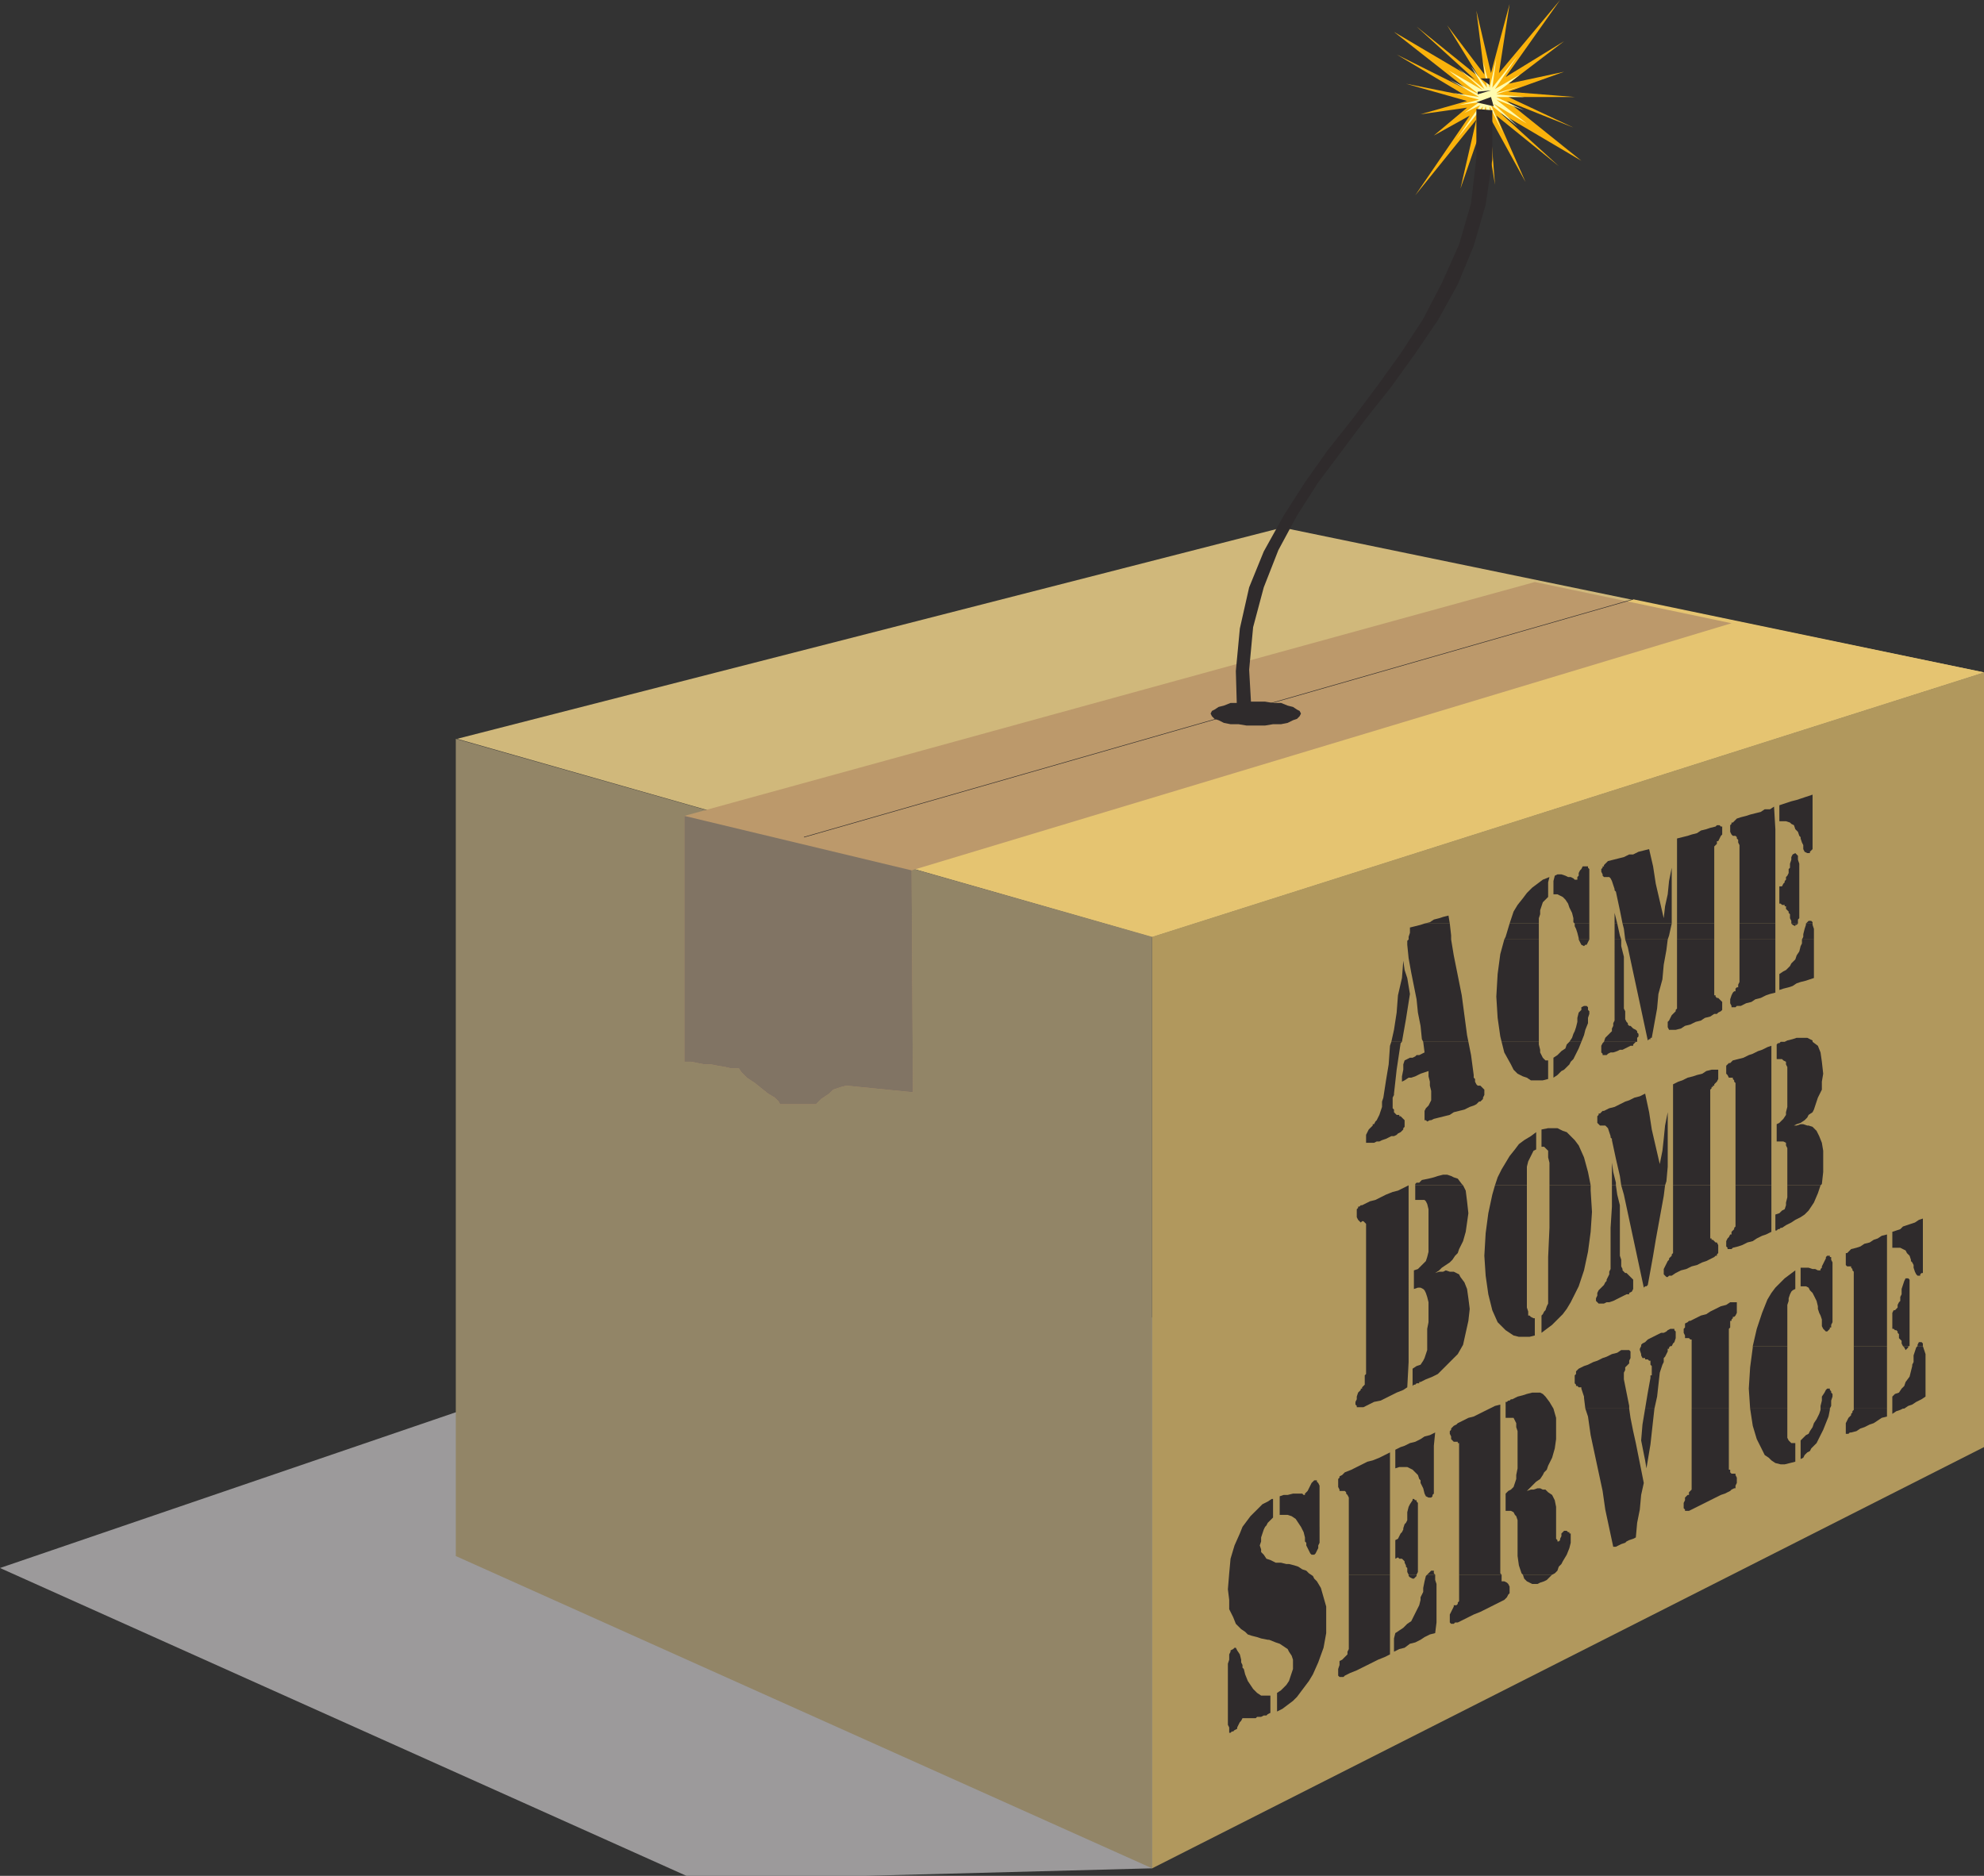 <svg xmlns="http://www.w3.org/2000/svg" width="358.32" height="338.801"><rect width="100%" height="100%" fill="#333333" stroke="none"/><defs><clipPath id="a"><path d="M127 452h277v114.5H127Zm0 0"/></clipPath></defs><path fill="#fab20b" d="m281.762 0-9.84 13.922 10.558-6.48-10.078 7.68 10.078-2.161-10.078 3.602 12 .957h-12l11.758 5.52-12-4.798 13.442 10.797-14.641-8.637L281.52 30l-11.278-9.121 5.278 12-6.48-11.758.96 12.238-1.918-11.757-4.32 12.48 2.879-12.48-11.04 13.68 9.84-14.403-6.48 3.601 6-5.039-8.402 1.2 8.402-2.399-11.04-3.12 10.798 2.16-12.477-7.442 12.957 6.48-13.437-10.558 14.64 8.64-10.562-9.601 11.281 9.12-5.762-9.358 6.723 8.878-1.441-11.52 2.64 11.278 3.36-12.476-1.922 12.476L281.762 0"/><path fill="#fffbaf" d="m274.082 10.082-4.082 6 4.559-2.64-4.317 3.359 4.317-1.2-4.317 1.438 5.04.48h-5.04l5.04 2.403-5.04-1.922 5.52 4.32-6-3.597 4.32 4.078-4.8-3.84 2.16 5.039-2.403-4.8.242 5.042-.96-5.043-1.68 5.281 1.199-5.28-4.8 6 4.32-6.24-2.88 1.442 2.641-1.922-3.601.48 3.601-.96-4.562-1.2 4.562.72-5.281-3.118 5.281 2.637-5.52-4.316 6.239 3.597-4.559-4.078 4.801 3.84L265.68 12l2.879 3.84-.72-4.8 1.2 4.8 1.203-5.277-.722 5.277 4.562-5.758"/><g clip-path="url(#a)" transform="translate(-127.02 -227.7)"><path fill="#9c9a9b" d="m127.02 510.898 125.761 56.403 82.32-2.16 67.919-73.922-103.918-39.117-172.082 58.796"/></g><path fill="#b1985d" d="M208.082 337.441V169.2l150.238-47.758V261.36l-150.238 76.082"/><path fill="#928567" d="M208.082 337.441 82.32 281.04V133.441L208.082 169.2v168.242"/><path fill="#d0b87b" d="m208.082 169.2 150.238-47.76-126.718-26.16-149.043 38.16 125.523 35.76"/><path fill="#e5c471" d="m208.082 169.2 150.238-47.76-63.36-13.199L145.2 151.2l62.882 18"/><path fill="#bc996b" d="M312.719 112.563 164.64 157.198l.238 40.082-12-1.199-.957.238-.723.243-.719.238-.718.719-.723.48-.719.48-.96.961h-6.481l-.238-.48-.72-.719-1.202-.722-1.2-.958-1.199-.96-1.441-.961-.957-.961-.48-.72H132l-.96-.237-1.438-.243-1.2-.238H127.2L126 192l-1.2-.238h-1.198v-44.403l153.597-42.238 35.52 7.442"/><path fill="#817464" d="m164.64 157.2.239 40.081-12-1.199-.957.238-.723.243-.719.238-.718.719-.723.48-.719.48-.96.961h-6.481l-.238-.48-.72-.719-1.202-.722-1.2-.958-1.199-.96-1.441-.961-.957-.961-.48-.72H132l-.96-.237-1.438-.243-1.2-.238H127.2L126 192l-1.2-.238h-1.198v-44.403l41.039 9.84"/><path fill="none" stroke="#2f2b2b" stroke-miterlimit="10" stroke-width=".091" d="m145.2 151.2 149.76-42.958"/><path fill="#2f2b2c" d="m257.281 166.8.961-.238.719-.48.96-.242.72-.238.96-.243.239 1.442h-4.559m15.359-.001.239-.718.48-1.441.723-1.2.957-1.199.723-.96.957-.962.96-.718.962-.723 1.199-.477-.238.957V162l-.961.96-.239.72-.242.722v.72l-.238.718v.96h-5.281m11.761 0-.242-.238v-.722l-.238-.961-.48-.957-.243-.723-.48-.719-.477-.48-.48-.238-.48-.242h-.723v-2.399l.242-.96.48-.24H282l.719.24.48.241h.48l.481.239.242.238h.477v-.477l.242-.242v-.48l.238-.48.243-.24.238-.48h.96v.243l.24.238v9.84h-2.638m7.2-.001v-1.921l.48 1.922h-.48m1.438-.001-.481-2.398-.72-3.363-.237-.238v-.238l-.243-.723-.238-.719-.242-.48-.238-.239h-.961l-.239-.242v-.238l-.242-.48v-.481l.242-.238v-.243h.239v-.238l.722-.722.957-.239.961-.242.961-.238.961-.48h.719l.96-.481.958-.238.96-.243.72 3.121.48 3.122.723 3.12.718 3.118.239-2.16.48-2.16.242-2.399.48-2.398V166.8h-8.882m9.84 0v-15.359l.96-.242.962-.238.719-.238.96-.243.72-.48.96-.238.719-.242.96-.239.243-.242h.477l.242.242h.238v1.442l-.238.238-.242.48-.239.48h-.238v.481l-.242.239-.238.238V166.8h-6.723m11.281 0v-14.16l-.238-.48v-.48l-.242-.239v-.242l-.239-.238h-.48l-.242-.238-.239-.48v-1.204l.239-.238v-.238h.242l.238-.243.242-.238.239-.242.722-.238.957-.243.723-.238.957-.242.961-.238.719-.48h.96l.723-.481.239 4.082V166.8h-6.48m9.359 0v-.48l-.239-.48v-.719l-.242-.242v-.238l-.48-.48v-.481h-.239v-.239h-.48l-.238-.242h-.243v-3.117h.48l.243-.48.238-.243v-.238l.239-.242v-.477l.242-.242.238-.48v-.72l.242-.237V156l.239-.719v-.48l.242-.48.48-.239.238.238.239.243v.718l.242.719v9.84l-.242.242v.719h-1.2m2.641-.001.242-.238.239-.242h.48l.238.243v.238h-1.199m-4.8-21.36.722-.242 1.438-.476.96-.243.72-.238.722-.242.719-.238.718-.242v9.84l-.238.242-.242.238v.242h-.477l-.48-.242-.242-.48v-.72l-.239-.48-.242-.719v-.242l-.238-.238-.242-.719-.477-.48-.242-.723-.48-.238-.239-.238-.722-.243h-1.2v-2.879"/><path fill="#2f2b2c" d="M254.402 169.68v-.48l.239-.72v-.96l.96-.239.958-.242.722-.238h4.559l.242 2.16v.719h-7.68m17.278 0 .242-.48.719-2.4h5.28v2.88h-6.241m13.441 0v-.239l-.242-.96-.238-.72-.239-.48v-.48h2.637v2.879h-1.918m6.481 0v-2.88h.48l.477 2.16.242.72h-1.2m1.919 0-.239-1.918-.242-.961h8.883l-.48 2.16-.243.719h-7.68m9.36 0v-2.88h6.723v2.88h-6.723m11.281 0v-2.88h6.48v2.88h-6.48m11.281 0 .239-.48v-.477l.242-.961.238-.723v-.238h1.2v.238l.242.723v1.918h-2.16m-1.922-2.88.242.24.48.241v-.242h.238l.239-.238h-1.2m-72.238 21.359.48-2.16.481-3.121.238-3.117.72-3.121.241-3.121.239 1.68.48 1.44.242 1.442.239 1.438-.72 4.562-.722 4.078h-1.918m5.759 0-.24-.48-.241-2.399-.477-2.402-.242-2.399-.48-2.398-.481-2.402-.477-2.64-.242-2.4v-.718l.242-.242h7.68l.477 2.883.722 3.597.719 3.602.48 3.597.48 3.602.24 1.2h-8.16"/><path fill="#2f2b2c" d="m271.2 188.16-.24-.96-.48-3.36-.238-3.84.238-4.078.48-3.602.72-2.64h6.242v18.48h-6.723m12.242 0 .48-.719.24-.718.241-.48.239-.723.238-.958v-.722l.242-.961.48-.477v-.48l.481-.242h.477l.242.242v.48l.238.239v.48l-.238.719v.96l-.48 1.2-.239.96-.48 1.2h-2.16m6.238 0 .242-.719.238-.242.48-.476.239-.243.242-.238v-.48l.238-.48v-.481l.243-.48V169.68h1.199v1.199l.48 1.922v9.36l.239.48v1.441l.242.48.238.239v.238l.242.242h.238l.48.48.481.239.239.242v.238l.242.243v.476l-.242.242v.72h-6m32.64-.001.48-.238.962-.242.718-.239h1.922l.477.239.48.242v.238h-5.039m-37.199-18.48.238.48.243.48.48.239.238-.238h.239l.242-.48.238-.481h-1.918m8.399 0 .48 1.441.719 3.36.722 3.359.72 3.36.718 3.362.723 3.36.238-.242h.242v-.239h.238l.961-5.28.239-2.641.722-2.641.238-2.637.48-2.64.24-1.922h-7.68m9.359 0v12.48l-.238.242v.239l-.72.718-.241.48-.239.481-.242.242v.958l.242.48h1.2l.96-.238.72-.48.96-.243.961-.476.957-.243.723-.48.957-.238.723-.48h.48l.238-.243.48-.238.24-.239v-1.441l-.72-.719h-.238l-.242-.242v-.238h-.238V169.68h-6.723m11.281 0v7.68l-.238.48v.48h-.242l-.239.242v.477h-.242l-.238.242-.242.48-.239.72v.718l.239.48v.243h.722l.239-.242h.722l.957-.48.961-.24.72-.48.96-.238.96-.48.72-.242.96-.239v-9.601h-6.48m11.281 0v.722l-.242.477-.238.96-.48.723-.239.72-.722.718-.239.48-.722.72-.477.241-.723.48v2.88l.723-.239.957-.242.723-.238.718-.48.72-.243.96-.238.719-.242.723-.238v-6.961h-2.16m-69.84 44.402v-.242l.238-.238h.48l.239-.243.242-.238 1.199-.242.96-.238.72-.239.96-.242h.72l.722.242.477.239.722.238.719.96.242.243h-8.64m14.398 0 .48-1.441.72-1.442.722-1.199.719-1.2.96-1.198.72-.961.96-.72 1.2-.722.96-.719v3.122l-.48.238-.242.48-.477.961-.242.48-.238.962v3.359H270m9.84 0V210l-.238-.96v-1.2l-.243-.238-.238-.243-.242-.238h-.477V204l1.2-.238h1.68l.96.48.719.238 1.441 1.442.72.957.96 2.16.719 2.64.48 2.403h-7.441m11.281 0V210l.238 1.68.48 1.922v.48h-.718m1.679 0-.241-1.68-.72-3.12-.718-3.36v-.242l-.242-.239v-.242l-.477-1.437-.48-.48h-.961l-.48-.481v-1.2l.238-.242v-.238h.242l.238-.242.242-.238h.239l.96-.48.962-.24.957-.48.96-.48.723-.238.957-.48.961-.243.961-.48.719 3.359.48 3.121.72 3.121.722 3.121.48-2.402.238-2.16.239-2.399.48-2.402v9.844l-.238 2.636-.242.723H292.8m9.36 0V195.84l.961-.48.719-.239.96-.48.962-.239.718-.242.961-.238.72-.48.96-.243h1.2v1.68l-.239.48-.48.48v.243h-.243v.238h-.238v.243l-.242.238v17.281h-6.719m11.281 0v-18.48l-.242-.243v-.238l-.238-.242v-.238h-.719l-.242-.48-.238-.24v-1.44l.48-.481h.238l.48-.48.962-.239.957-.242.96-.476.72-.243.96-.48.723-.238.957-.48.723-.243v25.203h-6.48m9.358 0v-6.723l-.241-.48v-.477l-.477-.242h-1.203v-3.12l.48-.24.48-.48.243-.238.477-.723v-.48l.242-.957v-7.2l-.242-.48v-.48l-.477-.242-.242-.239h-.961v-2.64l.242-.239h.238l.243-.242h5.757l.961.719.48 1.203.24 1.68.241 2.16-.242 1.437v1.442l-.719 1.441-.48 1.438-.238.722-.243.477-.718.48-.239.48-.48.481-.723.48-.719.24-.48.241h.48l.72-.242h.48l.722.242h.239l.718.239.723.722.477.957.48 1.203.242 1.438v3.84l-.242 2.16-.238.242h-6m-71.52-25.922-.242.719-.238 3.363-.48 2.88-.481 3.12-.238.719v.96l-.243.72-.238.718-.242.48-.238.481-.239.242-.242.477h-.238v.242l-.242.239-.48.48-.24.48-.241.48v1.442h1.441l.48-.242h.481l.48-.238.72-.242.48-.239.48-.242h.48l.481-.238.238-.238.48-.243.481-.48v-.238l.239-.242v-1.2l-.72-.718h-.241v-.243h-.477l-.48-.48v-.477l-.242-.242v-1.918l.242-.48v-.242l.48-4.32.719-4.798.238-.242h-1.918"/><path fill="#2f2b2c" d="m257.04 188.16.241 1.922-.48.238-.48.242h-.481l-.238.239-.48.238h-.481l-.48.242-.481.239-.239.722v.957l-.242 1.203v.957l.48-.238.723-.48h.477l.723-.239.48-.242.477-.238.722-.242.719-.239v.961l.242.957v.723l.238.957v1.684l-.238.476-.242.48-.48.481-.239.48v1.68h.239l.242.242.48-.242h.238l.48-.238.962-.242.957-.238.96-.243.72-.48 1.921-.477.961-.48.72-.242.48-.239.48-.48h.238l.243-.238.238-.243v-.238l.242-.48v-.961l-.242-.238-.238-.243-.243-.238h-.48l-.238-.242-.239-.48v-.481l-.242-.238v-.48l-.48-3.598-.48-2.403h-8.16m14.16 0 .48 1.922 1.199 2.16.48.957.723.723.957.48.723.239.718.48h2.16l.962-.242v-3.36h-.48l-.243-.238-.238-.242-.239-.477-.242-.48v-.48l-.238-.961v-.48h-6.723m12.242-.001-.48.48-.242.72-.719.48-.238.242-.48.48-.723.477v3.602l.722-.48.719-.72.48-.242.48-.476.481-.48.239-.481.48-.48.961-1.923.48-1.199h-2.16m6.239 0-.239.242-.242.477v1.203l.242.238v.242h.72l.241-.242.477-.238h.48l.723-.242.477-.238h.48l.48-.243.481-.238.48-.242h.48v-.238l.481-.48h.239-6m-65.278 87.601 1.438-1.922.719-.719.722-.719.719-.722.96-.48.72-.477h.242v3.359l-.48.48-.481.477-.242.48-.239.243h-4.078m10.558 0-.48-.723-.48-.719-.719-.48-.722-.238h-1.438v-3.36l.719-.242h.719l.96-.238h1.68l.242.238h.239v-.238l.48-.48.242-.481.477-.961.242-.238.238-.243h.48v.243l.243.238.238.48v7.442h-3.36m20.642-61.68v2.64h1.68l.238.239.242.48.238.961v7.68l-.238.957-.242.723-1.438 1.437-.723.242v3.36l.723-.239h.477l.48.239.242.238.239.48.242.723.238.957v3.602l-.238 1.199v3.84l-.242.723-.239.718-.242.48-.48.72-.72.242-.718.476v3.121l.238-.238h.243l.238-.242h.48v-.238h.239l.96-.48 1.2-.481.96-.48.723-.72.72-.718.718-.723.719-.719.722-.718.961-1.684.477-2.156.48-2.16.242-2.16-.242-1.923-.238-1.68-.48-1.198-.72-.961-.241-.48-.48-.24-.481-.241h-.72l-.718-.239-.48.239h-.72l-.722.242.723-.48.48-.481 1.438-.961.48-.48.48-.72.481-.48.239-.718.722-1.442.477-1.68.242-1.68.238-1.679-.238-2.16-.242-1.922-.477-.957h-8.64m14.398 0-.48 1.68-.72 3.36-.48 3.6-.238 4.079.238 3.601.48 3.36.72 2.879.96 2.16 1.442 1.441.719.48.718.477.961.242h1.922l.957-.242v-3.117h-.238l-.48-.242-.239-.238H276v-.723l-.238-.719v-22.078H270m9.84 0v7.68l-.238 5.277v8.402l-.243.48-.238.72-.242.238-.238.48-.239.243v3.12l.957-.722.961-.719 1.922-1.922.719-.957.719-1.203.722-1.437.72-1.442.96-2.879.719-3.359.48-3.602.239-3.601-.239-3.84v-.957h-7.441m11.281 0v3.84l-.242 3.84v7.437l-.238.48v.481l-.239.48-.242.481v.238l-.238.243-.242.48-.48.48-.481.477-.239.48V234l-.238.48v.48l.238.24.239.241h.96l.481-.242h.48l.72-.238.48-.238.48-.243.48-.238.481-.242.48-.238h.481v-.242l.477-.239.242-.48v-1.68l-1.2-1.2h-.241l-.239-.241-.242-.239v-.242l-.238-.476v-1.203l-.242-.72v-9.12l-.477-1.918-.242-1.68h-.719m1.679 0 .481 1.68 1.438 6.718.722 3.36.72 3.36.718 3.363.242-.243h.238l.243-.238.48-2.64.477-2.641.48-2.88L300.48 216l.239-1.918H292.8m9.36 0v12.238l-.238.243v.238l-.242.238-.239.242v.239l-.242.242-.238.48-.242.48-.239.477v.961l.239.242.242.239h.238l.242-.239h.48l.72-.48.96-.48.958-.243.96-.476.961-.243.961-.48.72-.238.96-.48.48-.243.239-.238h.242v-.238l.238-.243v-1.441l-.238-.477h-.242l-.238-.242-.243-.238h-.238v-.242h-.242v-9.598h-6.719m11.281 0v7.438l-.242.242V222l-.238.242-.242.238v.48h-.239l-.238.481-.242.239-.238.48v.961l.238.238v.243h.719l.242-.243.96-.238.72-.242.96-.477.958-.242.722-.48.961-.48.719-.24.96-.48v-8.398h-6.48m9.359 0v2.16l-.241.957v.48l-.239.723-.48.239-.48.48-.72.238v2.883h.239l.242-.242h.238l.243-.238h.238l.719-.48.96-.481.723-.48.957-.481.723-.48.719-.72.48-.718.48-.723.72-1.68.48-1.437h-6m-76.559 40.078h-1.203v-.238l-.238-.242v-.48l.238-.477v-.48l.242-.723.48-.48v-.24H246v-.238l.48-.48v-1.68l.239-.242v-27.12l-.477-.477H246l-.238.238-.242-.238-.239-.243-.242-.48v-1.438l.242-.242v-.238h.239l.242-.242H246l.48-.239.961-.48.961-.238.957-.48.961-.481 1.2-.48.96-.243.961-.476.961-.481V246l-.242 4.563-.719.476-1.199.48-2.883 1.442-1.199.238-.96.48-.958.481"/><path fill="#2f2b2c" d="m224.402 275.762-.48 1.199-.961 2.16-.719 2.399-.242 2.64-.238 2.88.238 1.92v1.68l.719 1.442.48 1.2.961.96.719.48.48.477.723.242.957.239.723.242 1.199.238h.238l1.203.48.72.239 1.437.96.242.481.48.72.239.722v1.68l-.239.718-.242.719-.238.723-.48.718-.962.961-.718.48v3.36l.96-.48.958-.72.96-.722.723-.719.719-.96.719-.957.722-.961.72-1.2.96-2.16.957-2.64.48-2.641v-4.8l-.96-3.36-.72-1.2-.48-.48-.238-.48-.719-.48-.48-.481-.723-.239-.719-.48-.718-.238-.961-.243h-.48l-.962-.238h-.957l-.96-.48-.723-.242-.477-.72-.48-.48v-.48l-.242-.719.242-.719v-.722l.238-.72.242-.718.238-.48h-4.078m10.558 0 .481.96.239.958v.722l.242.239v.48l.48.961.239.48.238.239h.48l.243-.238.238-.481.242-.48v-.48l.238-.481v-2.88h-3.36m61.442-32.64v-.242l.239-.238.48-.239.238-.242.243-.238.48-.242.477-.239.48-.242.961-.476h.48l.48-.243.24-.238.48-.242h.722v.242l.239.238v1.2l-.239.722-.242.239-.238.48h-5.52m9.118 0v-1.2h-.239l-.242-.241h-.719v-.48l-.238-.477V240l.238-.238v-.723l.48-.238.24-.238h.241l.961-.481.957-.48.961-.243.719-.48.96-.477.962-.48.96-.242.72-.48h1.199v1.921l-.239.48-.242.239h-.238v.242l-.242.238v.243h-.239v1.199l-.238.238v3.121h-6.722m11.039 0 .722-3.121.961-2.879.477-1.2.48-1.198.723-1.203.719-.958.96-.96.72-.723 1.921-1.438v3.36l-.48.238-.242.242-.239.48-.242.72v.48l-.238.719v7.441h-6.242m18.241 0V229.68l-.241-.239v-.242l-.239-.238v-.238h-.718l-.243-.243v-2.16h.243l.718-.718.961-.243.719-.238.719-.48.96-.239.723-.48.72-.242.718-.48.96-.24v20.161h-6m8.88 0-.239-.48v-.48l-.242-.24-.238-.241v-.72l-.242-.237v-.243l-.239-.238h-.238L342 240h-.238v-2.879l.238-.48h.242l.238-.239.239-.242v-.48l.242-.48.238-.24v-.718l.242-.48v-.961l.239-.719.242-.723.238-.48h.48l.239.242v12h-1.2m2.641 0v-.242l.239-.477h.48l.242.239v.48h-.96M325.2 232.32v-3.36h1.44l.72.24h.48l.48.241h.48v-.242l.24-.238v-.238l.241-.48.239-.481.242-.48v-.243l.238-.238h.48v.238h.239v.48l.242.481v10.8l-.242.481v.48h-.239V240l-.238.242-.242.238h-.238l-.48-.48-.243-.48v-1.2l-.238-.718-.242-.48-.239-.72v-.48l-.238-.961-.48-.961-.243-.48-.48-.48-.238-.477-.48-.243h-.962m16.563-9.84.718-.238.72-.242.48-.48.722-.239.72-.242.718-.238.719-.48.722-.239v9.84h-.242l-.238.238v.242h-.48l-.239-.242-.242-.48-.238-.72v-.48l-.243-.48-.238-.238v-.242l-.242-.72-.477-.48-.242-.48-.48-.238-.48-.243h-1.438v-2.879m-72.722 31.922.96-.48.96-.242v.722h-1.92m2.882 0V253.2h.238l.242-.238h.239l.238-.238h.242l.961-.48.957-.243.723-.238.957-.242h1.441l.48.242.481.48.719.957.719 1.203h-8.637m14.398-.001-.238-1.922v-.238l-.242-.722-.238-.72v-.238h-.48l-.243-.242h-.238v-.238l-.239-.242v-1.438l.239-.242v-.48l.48-.48.961-.477.719-.243.96-.48.72-.238.96-.48.72-.243.96-.476.961-.243.719-.48h1.441l.238.242v1.2l-.238.48v.48l-.48.48-.242.239v.48l-.239.48v1.2l.48 2.399.481 2.402v.48h-7.922m10.801 0 .48-2.882.481-2.641v-.477h.238v-1.68l-.238-.242v-.718h-.242l-.238-.242h-.48v-.239h-.481l-.239-.48v-.238l-.242-.723v-.238l.242-.48h5.52-.242l-.239.237v.243h-.242v.48l-.238.48-.242.477-.239.242V246l-.238.48-.242.72-.238.722-.48 4.32-.481 2.16h-1.68m8.399 0v-11.28h6.722v11.28h-6.722"/><path fill="#2f2b2c" d="m316.082 254.402-.242-3.601.242-3.84.477-3.602v-.238h6.242v11.281h-6.719m12.718 0v-.48l.24-.961v-.719l.48-.722.242-.48.238-.24h.48v.24l.239.241v.239l.242.242v.48l-.242.719v.96l-.239.481h-1.68m6 0v-11.28h6v11.28h-6m6.962 0v-2.16l.48-.48.719-.242.48-.72.48-.48.24-.718.718-.961.242-.961.238-.957v-.243l.243-.48v-1.2l.238-.718.242-.723.238-.238h.961l.239.719.242.723v7.68l-.723.48-.957.476-.723.48-.718.243-.72.48h-2.16m1.919-11.281.242.238.238.48.242-.237.239-.243v-.238h-.961m-100.078 41.281V270.48l-.243-.48-.238-.238v-.242l-.242-.239h-.957v-.242l-.242-.476v-1.442l.242-.242v-.238l.48-.239.239-.242.238-.238 1.203-.48.957-.481 1.922-.961.96-.238 1.2-.48.961-.481.957-.48v22.081h-7.437m10.8 0-.242-.48v-.723l-.238-.238v-.238l-.242-.48V282l-.48-.48h-.481l-.239-.239-.48.239v-3.36l.48-.238.239-.48.242-.481.238-.238.242-.48V276l.239-.719.242-.242.238-.476v-1.442l.242-.96.239-.481.48-.72v-.237h.238l.243.238h.238v.238l.242.242v12.48l-.242.481h-1.438m3.36 0 .238-.242.242-.238.238-.242h.48v.48l.24.242h-1.438m5.758 0v-23.761h-.239v-.239h-.722l-.239-.242-.238-.238v-.48l-.242-.481v-.48l.242-.239V258l.238-.238.239-.242.48-.239.242-.242.961-.476.957-.481.961-.242 1.922-.961.957-.477h1.922v29.758l.238.242h-7.68m11.521 0-.24-.242-.48-1.437-.238-1.684v-6.476l-.242-.723-.238-.238-.243-.48-.48-.243h-.957v-3.117l.48-.48.477-.243.48-.477.243-.722.238-.719v-.719l.242-1.203v-6.719l-.242-.718v-.723l-.238-.477-.243-.48h-1.437v-1.68h8.637l.48 1.68v3.84l-.238 1.68-.48 1.68-.72 1.44-.242.72-.48.48-.238.48-.48.72-.72.48-1.68 1.68.72-.243h.48l.719-.238h.48l.48.238h.481l.238.242.243.239.718.48.48.96.24 1.2v5.762l.241.238v.242h.239l.242-.242v-.238l.238-.48v-.481l.242-.238.238-.243h.48l.24.243h.241v.238h.239v1.68l-.239.96-.48 1.2-.719 1.199-.242.48-.48.48-.239.72-.48.48-.48.242h-5.282m11.281-30 .48 1.438.481 3.36.719 3.363.719 3.359.722 3.36.48 3.359 1.438 6.718h.48l.481-.238.48-.242.72-.238.242-.239.48-.242.719-.238.48-.242.239-2.64.48-2.4.242-2.64.477-2.16-.477-2.399-.48-2.402-.48-2.398-.481-2.16-.48-2.399-.239-1.68h-7.922m10.801 0-.48 2.88-.239 2.878.239 1.2.238 1.202.242 1.2.238 1.437.723-4.32.477-4.316.242-2.16h-1.68m8.399-.001v14.637l-.239.242-.242.239v.48h-.238l-.48.48v.48l-.239.481v.961l.238.239v.238h.72l.96-.477 1.922-.96.957-.481L310.8 270l.719-.238.96-.48.239-.243.48-.238h.242v-.48l.239-.481v-.961l-.239-.477v-.242h-.722l-.239-.238v-.48h-.238v-11.04h-6.722"/><path fill="#2f2b2c" d="m316.082 254.402.477 3.118.722 2.402.961 1.918.477.96.722.481.48.48.72.481.96.238h.72l.96-.238.961-.242v-3.36h-.722l-.48-.48-.24-.48v-5.278h-6.718m12.718 0v.239l-.241.718-.477.961-.48.72-.243.722-.48.718-.238.48-.48.24-.962.96v3.36l.48-.239.243-.48.48-.48.477-.239.242-.48.961-.961.238-.48.48-.962.481-.957.48-1.203.481-1.2.238-1.198v-.239h-1.68m6 0v.239l-.241.238v.242l-.239.238v.243l-.48.48-.238.48-.243.477v1.922h.48l.243-.238h.238l.961-.243.719-.48.719-.238.96-.48.723-.243.72-.476.718-.481.96-.242v-1.438h-6m6.962 0v.957l.718-.48.72-.238.48-.239h-1.918M252 261.84l.96-.48.72-.239.96-.48.962-.239.957-.48.722-.48.961-.243.957-.476-.238 2.398v8.64l-.242.239v.242l-.239.238H258l-.48-.238-.239-.48-.242-.961-.238-.48-.242-.481v-.48l-.239-.239-.238-.719-.96-.96-.481-.243-.48-.238h-1.442l-.719.238v-3.36m-8.398 22.563v13.438l-.243.48v.48l-.718.72-.239.242-.48.238v.723l-.242.718v1.2l.242.238h.719l.238-.238.96-.48 1.2-.481.961-.48.96-.477.962-.48.957-.481 1.203-.48.957-.481v-14.399h-7.437m10.8 0v.239l.239.238.48.242h.238l.48-.48v-.239h-1.437m3.36 0-.242.239-.239.96-.242 1.2v.719l-.238.48-.242.48v.48l-.239.962-.48.957-.961 1.922-.719.48-.719.719-.722.48-.719.48-.238.962v2.398l.957-.48.96-.238.962-.723.96-.238.958-.48.722-.481.961-.48.957-.24.242-1.92v-6.958l-.242-.723v-.957h-1.437m5.758 0v4.797l-.239.242v.239l-.242.242h-.48v.238l-.477.961-.242.48v1.438l.242.242h.477l.242-.242h.48l.961-.476.957-.481.961-.48 1.2-.48 2.882-1.442.957-.48.48-.24.243-.237.238-.243.242-.48.239-.238v-1.2l-.239-.48-.242-.242-.48-.238h-.48v-1.2h-7.68m11.52 0 .241.72.48.48.481.238.477.242h.96l.481-.242.719-.238.48-.243.48-.48.481-.477h-5.28m-45.599 21.84v3.117l-.48.243-.242.238h-.477l-.48.242h-.723l-.238.238h-2.399l-.242.48-.238.24-.242.48-.239.48v.242l-.48.238-.242.243h-.239l-.238.238H222V312l-.238-.48v-11.04l.238-.718v-.961l.242-.48v-.239l.477-.242.242-.238h.238l.242.48.48.719.24.96v.481l.241.48v.477l.239.242.238.961.48 1.2.961 1.437.72.723.722.48h1.68M226.8 126.723h1.68l1.442.238h1.437l1.2.48.96.239.723.48.477.242.242.477-.242.48-.477.48-.722.243-.961.48-1.2.239h-1.437l-1.442.238h-3.359l-1.441-.238h-1.438l-1.203-.238-.957-.481-.723-.242-.48-.48-.238-.481.238-.477.48-.242.723-.48.957-.239 1.203-.48h1.438l1.441-.238h1.68"/><path fill="#2f2b2c" d="M266.64 19.68v8.883l-.96 8.16-2.16 7.437-3.118 6.961-3.363 6.48-4.078 6.239-4.32 6-4.32 5.762-4.56 5.757-4.081 5.762-3.84 6-3.598 6.48-2.64 6.481-1.68 7.438-.723 7.68.242 8.402 2.641-.243-.48-8.398.718-7.68 1.922-7.199 2.637-6.723 3.363-6.238 3.84-6 4.32-5.762 4.317-5.757 4.562-5.762 4.32-6 4.079-6 3.601-6.48 2.88-6.958 2.16-7.441 1.199-8.16v-8.88l-2.88-.241m0-1.2 3.122.72-.48-1.68-2.641.96m.238-1.44 2.402-.72-2.402.243zm.481-2.88 1.68 1.2v-1.2h-1.68"/></svg>
